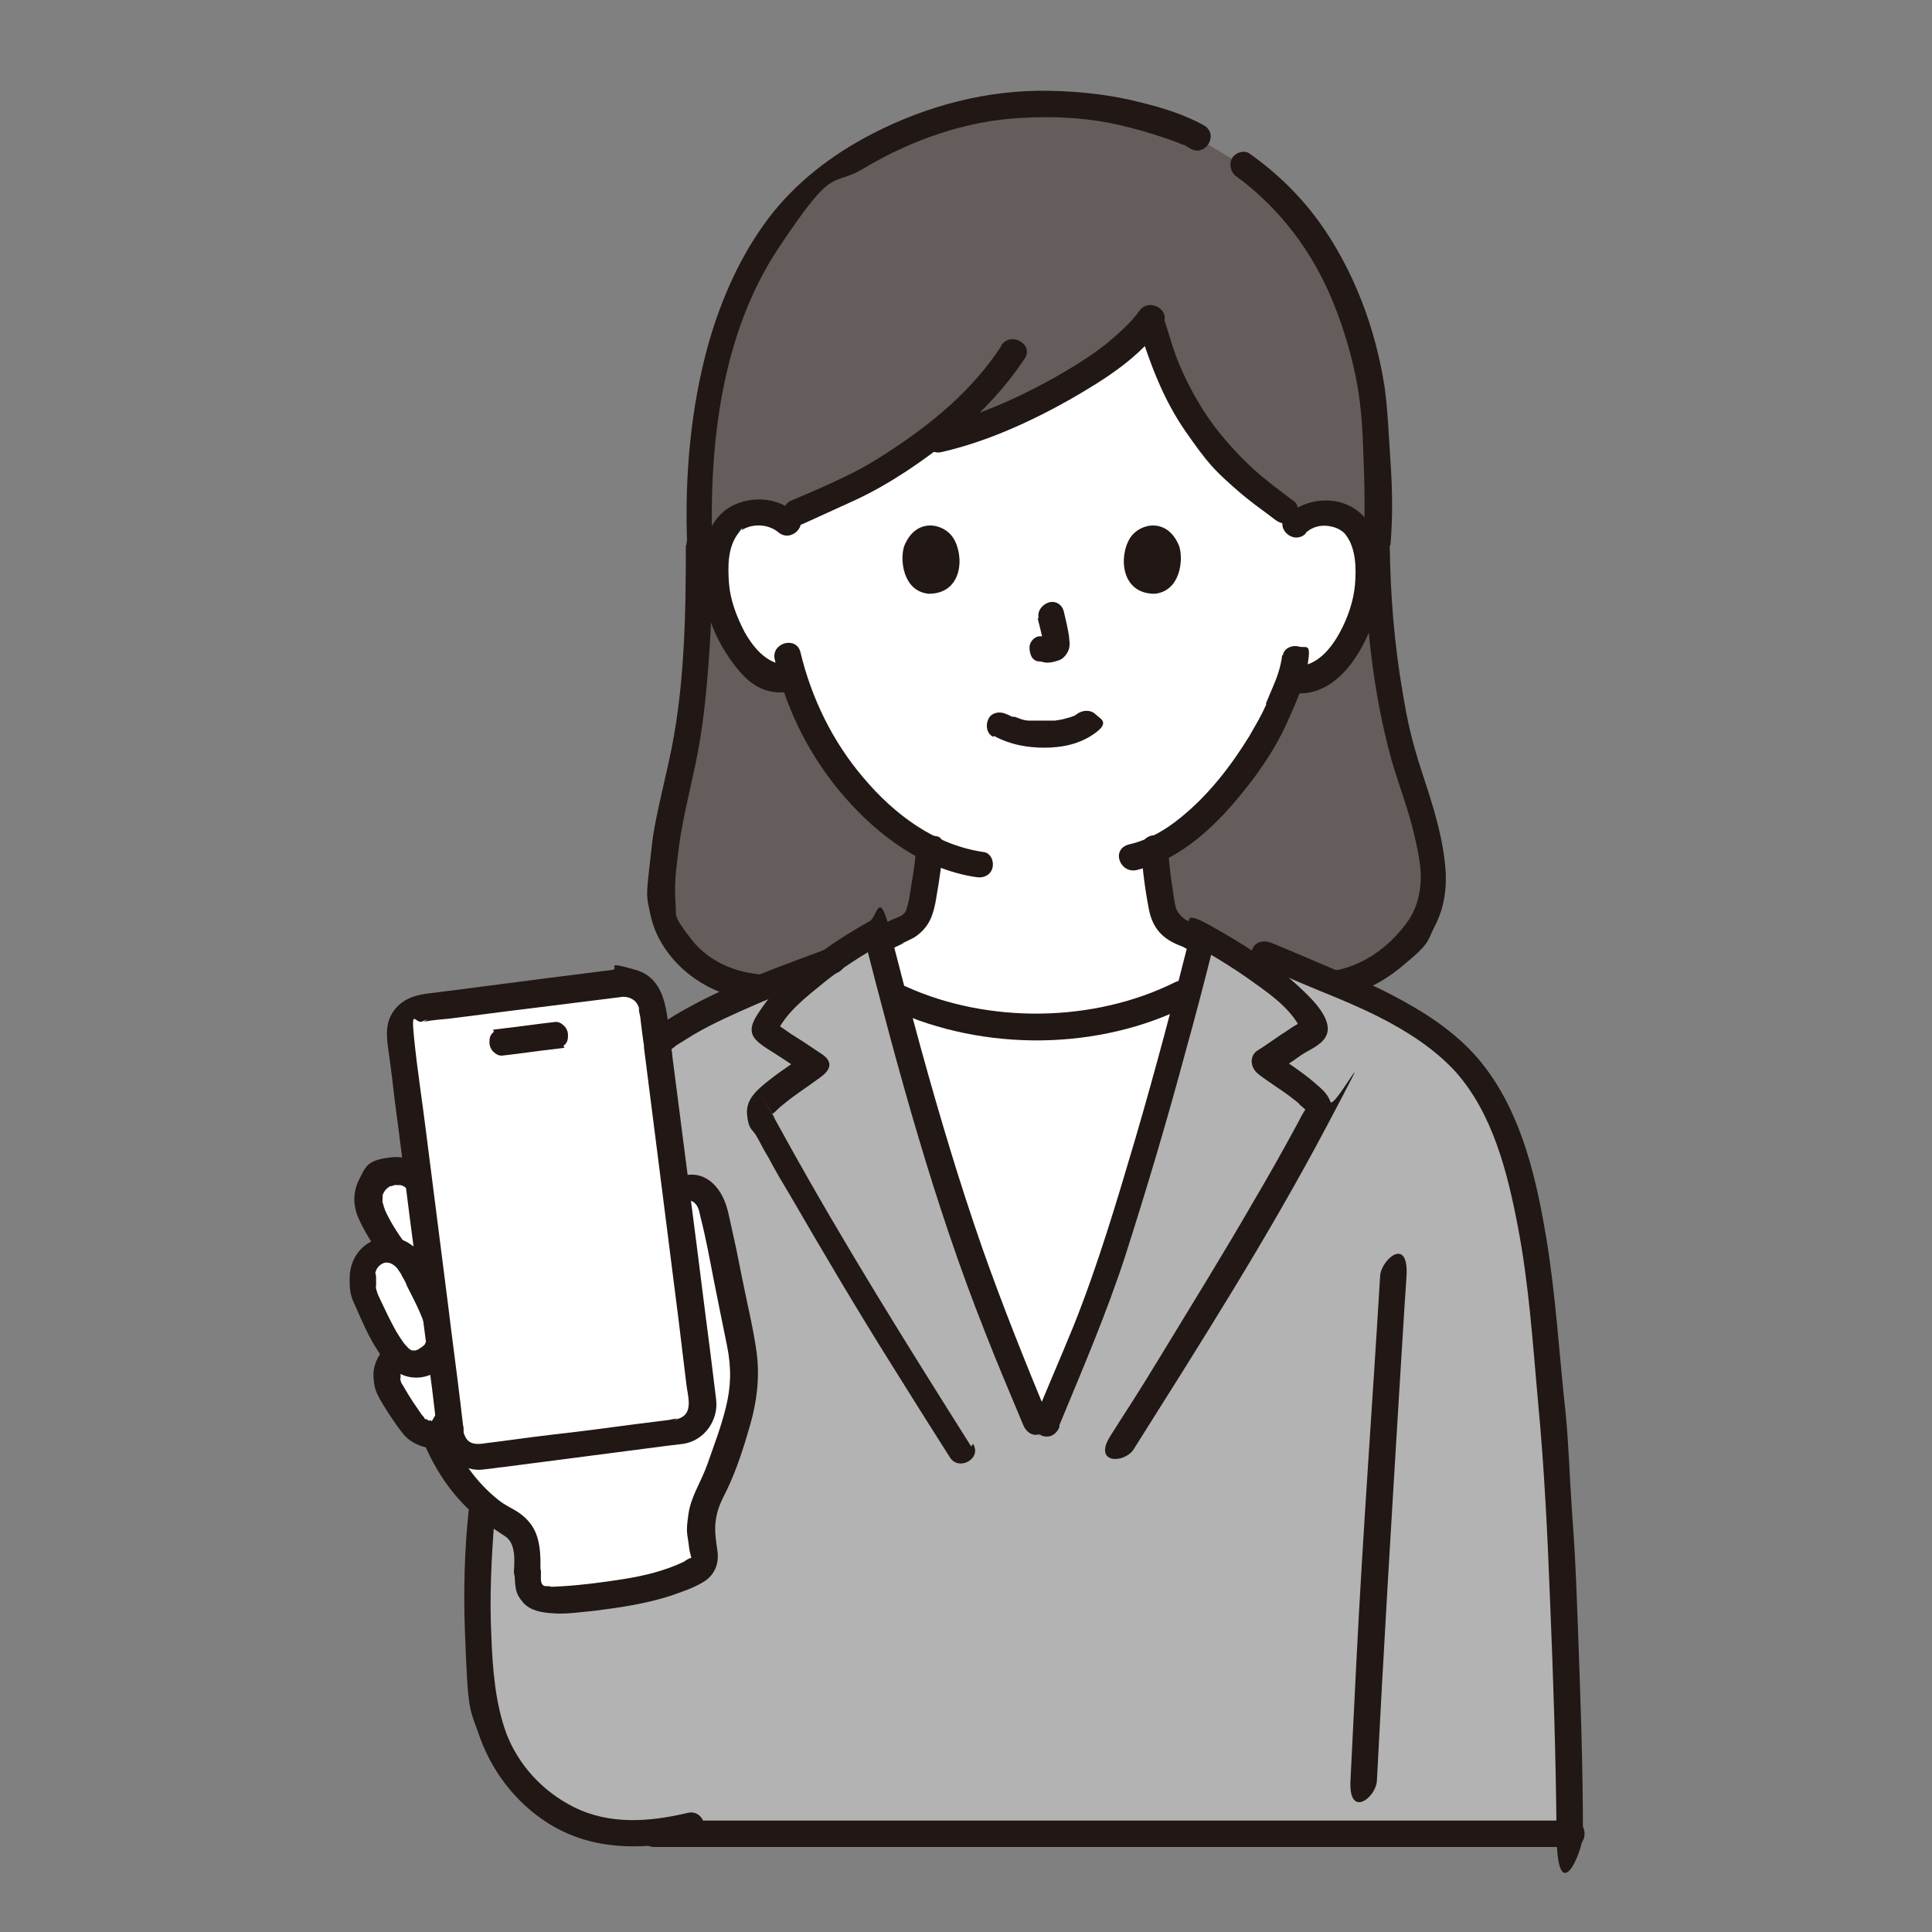 <?xml version="1.0" encoding="UTF-8"?>
<svg id="_レイヤー_1" data-name="レイヤー_1" xmlns="http://www.w3.org/2000/svg" width="300" height="300" version="1.1" viewBox="0 0 300 300">
  <rect x="0" y="0" width="300" height="300" fill="#808080" stroke="none"/>
  <!-- Generator: Adobe Illustrator 29.6.1, SVG Export Plug-In . SVG Version: 2.1.1 Build 9)  -->
  <defs>
    <style>
      .st0 {
        fill: #211715;
      }

      .st1 {
        fill: #fff;
      }

      .st2 {
        fill: #645d5c;
      }

      .st3 {
        fill: #b3b3b3;
      }
    </style>
  </defs>
  <g id="group">
    <path class="st1" d="M161.6,159.4c-8.2,0-16.4-1.6-23.1-5,3.6,13.6,7.3,26.4,11.6,39.1,4.2,12.1,6.4,17,11.5,29.5,5.2-12.9,7.7-17.6,11.6-29.9,4.3-13.5,7.8-25.7,11.3-39.3-6.7,3.7-14.8,5.5-22.9,5.6Z"/>
    <path class="st2" d="M107.5,108c.7-6.3,1.1-14.2,1.1-23.3-.8-25.5,5.8-44,16.3-54.1,6.3-6.1,20.6-14.4,36.5-14.4s16.6,1.8,23.2,4.5l1.2.7,7.3,4.3c1.9,1.4,3.6,2.9,6,5.2,8,7.8,13.6,21.8,14.4,34.3.3,3.6.8,13,.3,19.5.3,21.3,4.2,33.3,6.2,39.2,1.6,4.7,2.4,8.5,2.5,13.4,0,8-10.9,18.3-21.9,15.2l-80.8,1c-10.5.3-17.3-7.4-17.2-14.5,0-4.9,1.2-12.9,2.5-17.7.9-3.3,1.7-7.7,2.3-13.2Z"/>
    <path class="st1" d="M177.7,156.8c-12.7,4.3-28.1,3.3-39.2-2.3-.7-2.7-1.4-5.4-2.1-8.2,1.7-.8,2.9-1.3,3-1.4,3.9-1.4,3.7-3.9,4.2-6.6.4-2.2.7-4.2.8-6.5-4.5-2.3-8.7-5.8-12.3-10.2-4.6-5.5-7.3-11.3-8.8-16.3-2,.5-4.2-.3-5.6-1.5-3.3-2.7-4.7-6.5-5.6-9-1.2-3.5-1.3-9.2.5-12.3.6-1,2-2.8,5.2-2.9,1.3,0,2.7.3,3.9,1.1,1.3-.6,2.2-1,2.2-1,2.6-1.2,10-4.4,11.1-5.1,3.2-1.9,6.2-3.9,9.1-6,1-.2,1.6-.4,1.6-.4,11.8-2.7,28.4-11.9,33-18.6,1.8,5.6,2.9,10.7,9,18.9,3.9,5.3,9,8.7,12,11l2.1,1.6c1.3-1.1,2.9-1.5,4.3-1.4,3.3.1,4.6,1.9,5.2,2.9,1.8,3.1,1.7,8.8.5,12.3-.8,2.5-2.2,6.3-5.6,9s-3.4,1.9-5.3,1.5h-.3c-.6,1.9-1.5,3.6-1.8,4.5-1.4,3.8-9.4,17.5-19.3,22,.1,2.2.4,4.4.8,6.6.5,2.8.3,5.3,4.2,6.6,0,0,1,.4,2.2,1-.7,2.6-1.3,5.2-2,7.7-2.1,1.2-4.4,2.1-6.8,2.9Z"/>
    <path class="st0" d="M110.6,84.7c-.5-15.7,1.4-32.8,10.3-46.2s8-9.2,13.3-12.4c7.4-4.4,15.9-7.4,24.6-7.8,5.1-.3,10.4,0,15.4,1.2,2.1.5,4.2,1.1,6.3,1.8s2,.7,3,1.1.3.1.2,0c.2,0,.3.2.5.3l.7.4c2.3,1.3,4.4-2.2,2.1-3.6-3-1.7-6.6-2.8-9.9-3.6-4.6-1.2-9.4-1.7-14.1-1.8-9.6-.2-19.1,2.3-27.6,6.7-6.2,3.2-11.8,7.5-16,13-4.4,5.8-7.4,12.6-9.4,19.6-2.8,10.1-3.7,20.7-3.3,31.2s4.2,2.7,4.1,0h0Z"/>
    <path class="st0" d="M215.9,84.7c.4-4.4.3-8.9,0-13.3s-.4-7.6-.9-11.3c-1.4-9.1-4.8-18.2-10.2-25.7-3-4.1-6.6-7.6-10.7-10.5-.9-.7-2.3-.2-2.8.7s-.2,2.2.7,2.8c6.8,5,11.8,11.7,15,19.5,1.7,4.2,3,8.6,3.8,13.1.6,3.5.8,7,.9,10.5.2,4.7.3,9.4,0,14.1s3.9,2.6,4.1,0h0Z"/>
    <path class="st0" d="M106.5,84.7c0,11.2-.2,22.8-2.7,33.8s-2.3,10.3-2.9,15.6-.5,5,0,7.5,1.4,4.4,2.8,6.3c3.8,5.1,9.9,7.7,16.2,7.6,2.6,0,2.7-4.1,0-4.1-4.8,0-9.6-1.7-12.6-5.6s-2.2-3.5-2.4-5.6,0-4.7.3-6.9c.5-4.9,1.7-9.5,2.7-14.2s1.5-8.8,1.9-13.3c.6-7,.9-14.1.9-21.2s-4.1-2.6-4.1,0h0Z"/>
    <path class="st0" d="M211.8,84.7c.2,11.2,1.3,22.6,4.3,33.4,1.1,3.8,2.6,7.6,3.5,11.5s1.3,6.2.8,9-1.6,4.4-3.1,6.1c-3.9,4.6-10.1,7.4-16.1,5.8-2.6-.7-3.6,3.3-1.1,4,6.2,1.7,12.4-.2,17.3-4.2s4.1-4,5.4-6.5,1.8-5.2,1.7-8.1c-.3-5.5-2-10.6-3.7-15.8s-2.3-8.2-3-12.4c-1.3-7.5-1.9-15.1-2-22.7s-4.2-2.7-4.1,0h0Z"/>
    <path class="st0" d="M199.1,101.7c-.2,1.8-.8,3.5-1.5,5.1s-.5,1.2-.8,1.9-.2.4-.2.7-.2.4,0,0c-.7,1.7-1.7,3.3-2.6,4.9-2.9,4.7-6.3,9.1-10.6,12.6-2.3,1.9-5,3.5-8,4.2s-1.5,4.6,1.1,4c6-1.4,11-5.7,14.9-10.2,3.3-3.8,6.4-8.1,8.5-12.8,1.3-2.9,2.7-6,3.2-9.2s-.3-2.2-1.4-2.5-2.4.3-2.5,1.4h0Z"/>
    <path class="st0" d="M120.3,102.4c1.8,7.9,5.5,15.2,10.8,21.3s12.3,11.3,20.5,12.5c1.1.2,2.2-.3,2.5-1.4s-.3-2.4-1.4-2.5c-7.5-1.1-13.8-5.8-18.6-11.5-4.8-5.6-8.1-12.4-9.8-19.5-.6-2.6-4.6-1.5-4,1.1h0Z"/>
    <path class="st0" d="M123.7,79.8c-2.6-2.4-6.4-2.9-9.7-1.4-2.4,1.1-3.8,3.3-4.4,5.8-1.5,5.8,0,12.4,3.2,17.3s5.8,6.5,10.1,5.9,2.1-.8,2.1-2.1-.9-2.2-2.1-2.1c-3.4.4-5.8-2.4-7.3-5.1-1.2-2.3-2.2-4.9-2.4-7.5s-.2-5.5,1.3-7.6.4-.5.7-.7,1-.5,1.5-.6c1.4-.3,3,0,4.1.9,2,1.8,4.9-1.1,2.9-2.9h0Z"/>
    <path class="st0" d="M202.8,82.7c1.1-1,2.6-1.3,4.1-.9.9.2,1.8.8,2.1,1.3,1.6,2.1,1.6,5.3,1.4,7.7s-1.1,5.1-2.3,7.3c-1.5,2.8-3.9,5.7-7.4,5.3-1.1-.1-2.1,1-2.1,2.1s.9,1.9,2.1,2.1c7,.9,11.3-6.8,13-12.5,1.5-4.9,1.5-12.7-3.2-16-3.2-2.2-7.8-1.7-10.7.9-2,1.8.9,4.7,2.9,2.9h0Z"/>
    <path class="st0" d="M155.5,53.7c-4.4,6.8-10.8,12.1-17.6,16.5-2.4,1.6-4.9,3-7.5,4.2-2.5,1.2-5.1,2.3-7.7,3.4-1,.5-1.3,1.9-.7,2.8s1.8,1.2,2.8.7c2.6-1.2,5.3-2.4,7.9-3.6,2.8-1.3,5.4-2.8,8-4.5,7.1-4.7,13.7-10.4,18.4-17.5,1.5-2.2-2.1-4.3-3.6-2.1h0Z"/>
    <path class="st0" d="M176.9,48.3c-1.2,1.7-3.2,3.5-5,5-2.5,2-5.3,3.7-8.1,5.3-5.9,3.3-12.2,6.1-18.7,7.6-2.6.6-1.5,4.6,1.1,4,7-1.6,13.8-4.7,20-8.2,5.2-3,10.9-6.5,14.3-11.6,1.5-2.2-2.1-4.3-3.6-2.1h0Z"/>
    <path class="st0" d="M201,77.9c-2.1-1.6-4.3-3.2-6.3-5s-5-5-7-7.9c-1.7-2.5-3.2-5.2-4.4-8s-1.6-4.6-2.4-7-4.8-1.4-4,1.1c1.8,5.7,3.8,11,7.2,15.9s4.5,6,7.3,8.5,4.4,3.5,6.6,5.2c.9.7,2.1.9,2.9,0s.9-2.2,0-2.9h0Z"/>
    <path class="st0" d="M142.2,132.2c-.1,1.8-.4,3.5-.7,5.3s-.3,2.2-.6,3.2-.3.7-.1.4c0,.2-.2.4-.3.6-.2.3.2-.2,0,0s-.1.2-.2.2c-.3.3-.3.3-.6.4-.6.3-1.2.5-1.8.8-3.1,1.4-6.1,2.8-9.1,4.2-.8.4-1.6.7-2.4,1.1s-.6.3-.8.4c-.5.2.5-.2,0,0-1,.4-1.7,1.4-1.4,2.5s1.5,1.8,2.5,1.4,2.4-1,3.6-1.6c1.9-.9,3.7-1.7,5.6-2.6,1.4-.6,2.8-1.3,4.1-1.9s.2,0,.3-.2c0,0-.8.3-.3.1s.4-.2.7-.3c.4-.2.8-.4,1.2-.6,1.3-.8,2.3-2,2.8-3.4s.6-2.3.8-3.5c.4-2.2.7-4.5.9-6.8s-1-2.1-2.1-2.1-2,.9-2.1,2.1h0Z"/>
    <path class="st0" d="M177.2,131.8c.2,3.2.6,6.3,1.2,9.4s2.3,4.7,5,5.7c.8.3-.5-.2,0,0s.4.2.6.3c.7.3,1.3.6,2,.9,1.7.8,3.5,1.6,5.2,2.5s2.3,1.1,3.5,1.7c1,.4,2.2.3,2.8-.7s.3-2.4-.7-2.8c-2.6-1.1-5.1-2.4-7.6-3.6-1.2-.6-2.4-1.1-3.6-1.7-.6-.3-1.3-.5-1.8-.9s-1-1-1.2-1.6c-.3-1.1-.4-2.3-.6-3.5-.3-1.9-.5-3.8-.6-5.7s-.9-2.1-2.1-2.1-2.1.9-2.1,2.1h0Z"/>
    <path class="st0" d="M154.4,114.3c2.4,1.3,5,1.8,7.8,1.8,2.8,0,5.6-.6,7.9-2.3s.7-2.2,0-2.9-2-.7-2.9,0c.6-.5.1-.1,0,0s-.3.2-.5.3-.2,0-.3.1c-.3.2,0,0,0,0,0,0-.6.2-.7.2-.6.2-1.2.3-1.9.4.3,0,0,0-.2,0s-.4,0-.5,0c-.4,0-.9,0-1.3,0s-.8,0-1.2,0-.4,0-.5,0-.7,0-.3,0c-.6,0-1.2-.2-1.7-.4s-.5-.2-.7-.2c-.5-.2.3.2-.2,0s-.6-.3-.9-.4c-1-.5-2.3-.3-2.8.7s-.3,2.3.7,2.8h0Z"/>
    <path class="st0" d="M161.1,95.9c.3,1.3.7,2.6.9,3.9v-.5c0,.2,0,.4,0,.5v-.5c0,0,0,.2,0,.2l.2-.5c0,0,0,.1,0,.2l.3-.4s0,0-.1.1l.4-.3c0,0-.2.1-.3.2l.5-.2c-.2,0-.3.1-.5.2h.5c-.2,0-.3,0-.5,0h.5c-.2,0-.4,0-.6,0-.3,0-.5,0-.8,0-.3,0-.5,0-.8.2-.4.2-.8.7-.9,1.2s0,1.1.2,1.6.7.9,1.2.9.8.2,1.3.2c.7,0,1.3-.2,1.9-.4s1.3-1,1.5-1.8,0-1.3,0-1.9c-.2-1.3-.5-2.5-.8-3.8s-1.5-1.8-2.5-1.4-1.7,1.4-1.4,2.5h0Z"/>
    <path class="st0" d="M140.4,84.8c-.7,2.1-.2,7,3.8,7.4,5.3,0,5.6-5.9,3.8-8.7-1.5-2.3-5.8-3.2-7.6,1.3Z"/>
    <path class="st0" d="M183.1,84.8c.7,2.1.2,7-3.8,7.4-5.3,0-5.6-5.9-3.8-8.7,1.5-2.3,5.8-3.2,7.6,1.3Z"/>
    <path class="st3" d="M78.7,215.4c-5,16.1-5.7,39.1-2.8,51.6,2,8.9,9.3,15.9,18.3,17.5,1.3.2,2.6.4,4.3.3s.2,0,.2,0c-17,0,112.1,0,145.2,0,0-17.3-1.2-45.6-2.7-65h0c-1.8-16.5-2.4-45.7-16.1-57.1-4.2-3.4-7.9-5.7-13.3-8.1-5.3-2.2-10.2-4.3-15.4-6.5,0,0-2.7,0-4.8,0-1.8-1.2-3.6-2.2-4.9-3-4.4,17.3-8.4,31.8-13.6,48.1-3.9,12.4-6.4,17.1-11.6,29.9-5.1-12.5-7.3-17.4-11.5-29.5-5.3-15.6-9.6-31.2-14-48.5-1.8,1-4,2.4-6.4,4-9.9,3.7-20.1,7.4-26.6,12.2-.2.2-3.4,2.7-4.1,3.4-4.2,4.2-6.2,10-7.9,15.7l-12.3,35Z"/>
    <path class="st0" d="M213.8,276.6c1-19.8,2.2-39.5,3.4-59.3s.8-12.7,1.2-19.1-4-2.6-4.1,0c-1.2,20.1-2.7,40.1-3.7,60.2-.3,6-.6,12.1-.9,18.1s4,2.6,4.1,0h0Z"/>
    <path class="st0" d="M101.3,286.8c6.5,0,13,0,19.6,0,10,0,20.1,0,30.1,0,11.5,0,22.9,0,34.4,0,10.8,0,21.6,0,32.4,0,8,0,16,0,24.1,0,.7,0,1.4,0,2.2,0,2.6,0,2.6-4.1,0-4.1-7.6,0-15.1,0-22.7,0-10.6,0-21.1,0-31.7,0-11.5,0-23,0-34.4,0-10.3,0-20.6,0-30.9,0-7,0-14.1,0-21.1,0-.6,0-1.1,0-1.7,0-2.6,0-2.6,4.1,0,4.1h0Z"/>
    <path class="st0" d="M150.8,224.6c-9.9-15.7-19.8-31.5-28.8-47.8s-1.2-2.1-1.7-3.2-.5-.4,0-.9.8-.8,1.2-1.1c1.9-1.6,4-2.9,6-4.4s1.4-2.7,0-3.6-2.5-1.7-3.8-2.5-1.2-.8-1.8-1.2-.6-.4-.9-.6-.8-.7-.5-.3l.3,1v-.4c0,.3-.2.7-.3,1,1.4-3.3,4.7-5.8,7.4-8s6-4.3,9.2-6.1l-3-1.2c5.3,20.7,10.9,41.5,18.8,61.4,1.9,4.9,4,9.8,6,14.6.4,1,1.4,1.8,2.5,1.4s1.9-1.5,1.4-2.5c-3.6-8.7-7.1-17.4-10.2-26.2-3.6-10.3-6.7-20.7-9.6-31.2-1.7-6.2-3.3-12.4-4.9-18.6s-1.9-1.9-3-1.2c-5,2.8-10,6.2-14.1,10.3-1,1-1.9,2-2.7,3.2s-1.9,2.6-1.5,4,2.7,2.5,4,3.4c1.6,1,3.1,2.1,4.7,3.1v-3.6c-1.9,1.4-4,2.7-5.9,4.2s-3.8,3-3.6,5.4.8,2.3,1.4,3.3,1.2,2.3,1.9,3.4c1.1,2.1,2.3,4.1,3.5,6.1,5.1,8.8,10.3,17.6,15.7,26.2,3,4.8,6,9.6,9,14.3,1.4,2.2,5,.2,3.6-2.1h0Z"/>
    <path class="st0" d="M164.5,221.3c3.6-8.7,7.3-17.3,10.2-26.2,3.3-10.3,6.4-20.7,9.2-31.1,1.7-6.1,3.3-12.2,4.8-18.3l-3,1.2c3.2,1.8,6.3,3.7,9.3,5.9,2.7,1.9,5.9,4.3,7.2,7.5l-.3-1v.4c.1-.3.2-.7.3-1,.2-.4-.3.1-.5.2s-.5.3-.7.4c-.7.4-1.3.9-2,1.3-1.2.8-2.4,1.7-3.7,2.5s-1.2,2.6,0,3.6,3.5,2.4,5.2,3.7.9.7,1.3,1.1.9.7.9.9c0-.2-.4.5-.5.7-.3.5-.5,1-.8,1.5-2.1,3.9-4.3,7.8-6.6,11.7-4.6,8-9.5,15.9-14.3,23.8s-5.4,8.6-8.1,12.9,2.1,4.3,3.6,2.1c10.4-16.5,20.9-33,30-50.2s1.1-2.4.6-3.8-1.5-2.1-2.5-3c-2.1-1.8-4.4-3.2-6.6-4.8v3.6c1.5-1,3.1-2,4.6-3.1,1.2-.8,3.1-1.5,3.8-2.9,1.3-2.5-2.3-5.9-3.9-7.4-4.1-3.9-9.1-7-14.1-9.8s-2.7,0-3,1.2c-2.7,10.7-5.5,21.3-8.6,31.9-2.9,9.8-5.8,19.6-9.6,29.1-2,4.9-4.1,9.7-6.1,14.6-.4,1,.5,2.3,1.4,2.5,1.2.3,2.1-.4,2.5-1.4h0Z"/>
    <path class="st0" d="M138.6,156.8c14.2,6.5,32,6.4,46-.7,2.4-1.2.3-4.7-2.1-3.6-12.6,6.3-29,6.5-41.8.7-1-.5-2.2-.3-2.8.7s-.3,2.3.7,2.8h0Z"/>
    <path class="st0" d="M76.7,214.8c-3.8,12.4-5,25.8-4.5,38.7s.6,11.3,2.4,16.5c2.1,5.7,6.2,10.7,11.5,13.7,6.8,3.8,14.4,3.5,21.8,1.8,2.6-.6,1.5-4.6-1.1-4-5.9,1.4-12.1,1.9-17.7-.9-4.8-2.4-8.6-6.5-10.5-11.5-1.7-4.7-2.1-9.9-2.3-14.9-.3-6.2,0-12.4.5-18.5.7-6.7,1.8-13.4,3.8-19.8s-3.2-3.6-4-1.1h0Z"/>
    <path class="st0" d="M93,180.9c1.9-6.1,4.1-12.1,9.2-16.3.7-.6,1.5-1.2,2.2-1.8-.7.5.2-.1.4-.3s.6-.4.9-.6c.7-.4,1.4-.9,2.1-1.3,3.1-1.8,6.3-3.2,9.5-4.6s8.4-3.3,12.6-4.9c1-.4,1.7-1.4,1.4-2.5s-1.5-1.8-2.5-1.4c-7.5,2.8-15.2,5.5-22.2,9.4-4.9,2.7-9.7,6.3-12.6,11.2-2.2,3.7-3.6,7.8-4.9,11.9s3.2,3.6,4,1.1h0Z"/>
    <path class="st0" d="M195.4,149.8c3.1,1.3,6.2,2.7,9.4,4s6.1,2.5,9.1,4c4.4,2.2,8.8,5,12.1,8.6,5.8,6.5,8.1,15.7,9.7,24.1,1.7,8.9,2.3,17.9,3.1,26.9,1,10.4,1.5,20.9,1.9,31.3.5,12,.9,24,1,36.1s4.1,2.7,4.1,0c0-10.9-.4-21.7-.8-32.6s-.5-11.7-.9-17.5-.5-10.3-1-15.4c-1-9-1.5-18.1-3-27.1s-3.7-18.7-9.3-26.2c-3.3-4.5-7.9-7.8-12.8-10.5s-6.4-3.1-9.7-4.5c-3.6-1.5-7.2-3.1-10.9-4.6-1-.4-2.2-.3-2.8.7s-.3,2.4.7,2.8h0Z"/>
    <g>
      <path class="st1" d="M103.1,185.8l-35.5,1c-1.1-2.1-2.6-4.3-4.8-4.9-1.3-.3-2.8,0-3.8.8-1,.8-1.7,2.2-1.6,3.5,0,1.3.7,2.5,1.3,3.7.8,1.4,1.6,2.8,2.6,4.1-.7-.2-1.6-.2-2.5.2-1.4.6-2.5,2.2-2.5,4,0,2.3.5,3.2,1.8,6.1,1.1,2.5,2.4,4.7,3.7,6.1-.5.5-.9,1.2-1.1,1.9-.3,1-.1,2.1.3,3.1.3.6,2.6,4.3,3.6,5.6.8,1,1.9,1.5,3,1.7v.3c3,7,7.2,11,11.8,13.8.6.3,1.8,1.2,2.1,2.3.2.8-.1,7.4,1.5,8.6s2.4.7,3.1.8,7.3-.4,13.1-1.6c2.9-.6,5.4-1.3,8.1-2.6.7-.3,1.5-.8,2-1.5.3-.5,0-1.3,0-1.9-.2-1.3-.3-2.6-.3-3.9,0-3.9,2-5.9,3.2-9.6,1.7-5.1,3-8,3.4-12.9.2-2.9-.5-5.7-1.1-8.5-1.2-5.9-2.2-11.3-3.5-16.8-.5-2.1-1.4-4.5-3.7-4.7-1.5-.1-3,.6-4.2,1.5"/>
      <path class="st0" d="M58.2,198.3c0-.9.4-1.7,1.2-2.1s1.7,0,2.4.9-.1-.2,0,0,.1.2.2.3c.1.2.3.4.4.7.3.5.6,1,.8,1.6.7,1.4,1.4,2.7,2,4.1s1,2.4,1.1,3.7,0,.3,0,.4,0,.4,0,0c0,.1,0,.3-.1.4,0,0,.2-.3,0,0s-.4.7-.2.4c0,.1-.2.2-.3.3s-.5.4-.2.2c-.1,0-.7.4-.4.3,0,0-.8.2-.4.2-.1,0-.8,0-.5,0-.4,0-.3,0-.7-.3.2.1,0,0,0,0-.1,0-.2-.2-.3-.3-.2-.2-.4-.4-.6-.7-.3-.4-.8-1.2-1.1-1.7-.9-1.6-1.7-3.3-2.5-5s-.1-.3-.3-.7-.2-.6-.3-.9,0-.2,0-.4c-.1-.4,0,.3,0-.2s0-.7,0-1.1c0-2.6-4-2.6-4.1,0s.4,3.3,1.1,4.9,1.7,3.9,2.8,5.7,2.2,3.4,3.9,4.3c1.7.9,3.8.8,5.5-.2s2.8-2.5,3.1-4.2-.3-4.3-1.2-6.2-1.6-3.4-2.5-5.1-1.4-2.8-2.5-3.8c-1.9-1.7-4.4-2.2-6.7-1.1s-3.5,3.4-3.5,5.7,4.1,2.6,4.1,0Z"/>
      <path class="st0" d="M104.1,187.6c.8-.6,2.2-1.6,3.3-1.1s1.2,1.8,1.4,2.6c.8,3.1,1.4,6.4,2,9.5s1.4,6.9,2.1,10.4.6,6.4-.2,9.6-1.8,5.7-2.8,8.6-2.6,5.1-3,7.9-.2,2.9,0,4.4.1.9.2,1.4.3.9.2,1.1c.1-.3-1,.4-1.1.5-2.9,1.4-6.2,2.2-9.4,2.7s-6.2.9-9.3,1.1-1.6,0-2.3,0-.8,0-1-.3c-.3-.3-.2-1.4-.2-1.8,0-2.6-4.2-2.7-4.1,0s.2,3.3,1.3,4.6,2.9,1.6,4.5,1.7c2.2.2,4.6-.2,6.8-.4,3.9-.5,7.9-1.1,11.6-2.3,1.7-.6,3.6-1.2,5.2-2.2s2.4-2.7,2.1-4.8-.5-3.4-.2-5.1.9-2.8,1.6-4.2c1.6-3.3,2.7-6.8,3.7-10.3s1.5-7.3,1-11.1-1.6-8.2-2.4-12.3-.9-4.5-1.4-6.7-.7-3.7-1.5-5.3-2.1-2.9-3.8-3.3-4.4.4-6.1,1.7c-2.2,1.5-.1,5,2.1,3.6h0Z"/>
      <path class="st0" d="M62.9,193.1c-1.2-1.7-2.4-3.5-3.2-5.4.1.3,0-.2-.1-.3,0-.3-.2-.5-.2-.8-.1-.5,0,.3,0-.3s.1-.8,0-.4c0-.2,0-.4.1-.5,0-.2,0-.2,0,0,0,0,0-.2.1-.2.1-.2.2-.4.3-.5-.3.3.2-.1.2-.2.1,0,0,0,0,0,.1,0,.2-.1.3-.2,0,0,.5-.3.2-.1.2,0,.5-.1.7-.2-.4.1.1,0,.2,0s.8.1.4,0c.2,0,.3,0,.5.1.2,0,.2,0,0,0,0,0,.2,0,.2.1.2,0,.3.2.5.3.4.2-.2-.2.1,0s.3.3.5.5.2.3.4.4c0,0,.2.2.2.3-.1-.2-.1-.2,0,0,.5.7.9,1.4,1.3,2.1s1.9,1.3,2.8.7,1.3-1.8.7-2.8c-1.7-3-4.3-6.4-8.2-6s-4.1,1.4-5.1,3.4c-1,1.9-1,4-.2,5.9s2.2,4.1,3.5,6.1c.6.9,1.8,1.4,2.8.7s1.4-1.9.7-2.8h0Z"/>
      <path class="st0" d="M68.8,214.8c-.4-.5,0,0,0,.1.1.2.3.4.4.6.3.4.5.8.8,1.2s.2.3.3.4.1.2.2.3.2.5,0,.2,0,0,0,.1c0,.1,0,.2,0,.3s0,.4,0,.1,0,.1,0,.2,0,.2,0,.3c0,.4,0,0,0,0,0,.2-.1.5-.2.7,0,.3.2-.3,0,0s0,.2-.2.3-.2.3,0,.1-.1.1-.2.2c0,0-.2.2-.3.2-.3.3,0,0,0,0-.2.1-.4.3-.6.4-.5.2.2,0-.2,0s-.4.1-.7.2c-.4,0,0,0,0,0,0,0-.3,0-.4,0s-.7,0-.4,0-.3,0-.4-.1-.2,0-.3,0c-.2,0,.3.2,0,0s-.2-.1-.3-.2-.3-.2-.1,0,0,0-.1,0c0,0-.2-.1-.2-.2s-.5-.6-.2-.3-.1-.1-.2-.2c-.9-1.3-1.8-2.6-2.6-4s-.3-.5-.5-.8,0-.2-.1-.3c0,0,.2.6,0,.1s0-.3-.1-.4,0-.2,0-.4c0-.2,0,.3,0-.1s0-.3,0-.4c0-.5-.1.3,0-.2s0-.2,0-.4c0,.3,0-.1.1-.2s.1-.2.2-.3c.2-.3-.1.1.2-.2.7-.8.9-2.1,0-2.9s-2.2-.9-2.9,0c-1.1,1.3-1.9,2.8-1.8,4.6s.4,2.3.9,3.3c.9,1.6,1.9,3.1,2.9,4.5s1.5,1.9,2.6,2.5,2.5.9,3.8.8c2.8-.3,5.5-2.1,6.1-5s-1.3-5.6-3-7.8c-.7-.9-2.2-.7-2.9,0s-.7,2,0,2.9h0Z"/>
      <path class="st0" d="M65.8,224c1.8,4.3,4.4,8.2,7.9,11.2,1.5,1.3,3.2,2.3,4.8,3.4s1.4,3.7,1.3,5.4c0,2.6,4,2.6,4.1,0s0-5.5-1.6-7.5-3.3-2.3-4.8-3.5c-3.7-2.9-6.3-6.8-8.1-11.1s-1.9-1.2-2.8-.7-1.2,1.8-.7,2.8h0Z"/>
      <path class="st1" d="M102,162.7l-.8-6.6c-.3-2.3-2.4-3.9-4.7-3.6l-30.8,3.9c-2.3.3-3.9,2.4-3.6,4.7l.8,6.6,6.2,48.4.8,6.6c.3,2.3,2.4,3.9,4.7,3.6l30.8-3.9c2.3-.3,3.9-2.4,3.6-4.7l-.8-6.6-6.2-48.4Z"/>
      <path class="st0" d="M78.1,163.9c2.7-.3,5.3-.7,8-1s1-.2,1.5-.6.6-.9.6-1.5-.2-1.1-.6-1.5-.9-.7-1.5-.6c-2.7.3-5.3.7-8,1s-1,.2-1.5.6-.6.9-.6,1.5.2,1.1.6,1.5.9.7,1.5.6h0Z"/>
      <path class="st0" d="M104.1,162.7c-.5-4.3-.2-10.6-5.4-12.1s-2.4-.2-3.6,0c-1.6.2-3.2.4-4.7.6-8.1,1-16.1,2.1-24.2,3.1-2.2.3-4.2,1.1-5.4,3.2s-.6,4.6-.3,6.9.5,3.8.7,5.7c1.1,8.3,2.1,16.6,3.2,24.9.9,6.9,1.8,13.8,2.7,20.7l.3,2.5c.3,2,.2,4.5,1.1,6.4s3.7,3.9,6.4,3.6,2.2-.3,3.3-.4c8.5-1.1,17-2.2,25.4-3.3.8-.1,1.7-.2,2.5-.3,3.3-.5,5.5-3.7,5.1-6.9s-.6-4.9-.9-7.3c-1-7.6-1.9-15.1-2.9-22.7l-3-23.3c0-.4-.1-.9-.2-1.3-.1-1.1-.8-2.1-2.1-2.1s-2.2.9-2.1,2.1c.7,5.5,1.4,11,2.1,16.5,1.1,8.7,2.2,17.4,3.3,26l.7,5.8.5,4.1c.2,1.6,1,4.1-.8,5s-.9.3-.4.2c0,0,0,0,0,0-.1,0-.2,0-.3,0-.4,0-.8.1-1.3.2-1.6.2-3.2.4-4.8.6-4.5.6-9,1.2-13.5,1.7-3.4.4-6.8.9-10.1,1.3-1.2.2-2.6.3-3.2-1.1s-.3-.9-.2-.4c0,0,0-.1,0-.2,0-.4,0-.8-.1-1.1l-.4-3.4c-.6-5-1.3-10.1-1.9-15.1l-3.4-26.7c-.6-4.9-1.4-9.9-1.9-14.9s.2-2.1,1.3-2.6.7-.2.2,0c0,0,0,0,0,0,.1,0,.2,0,.3,0,1.1-.2,2.3-.3,3.4-.4,4.2-.5,8.5-1.1,12.7-1.6,4-.5,8-1,12-1.5s1.5-.2,2.3-.3,2,.2,2.5,1.2.3.9.2.4c0,0,0,.1,0,.2,0,.4.1.8.2,1.2.2,1.7.4,3.4.7,5.2s.8,2.1,2.1,2.1,2.2-.9,2.1-2.1Z"/>
    </g>
  </g>
</svg>